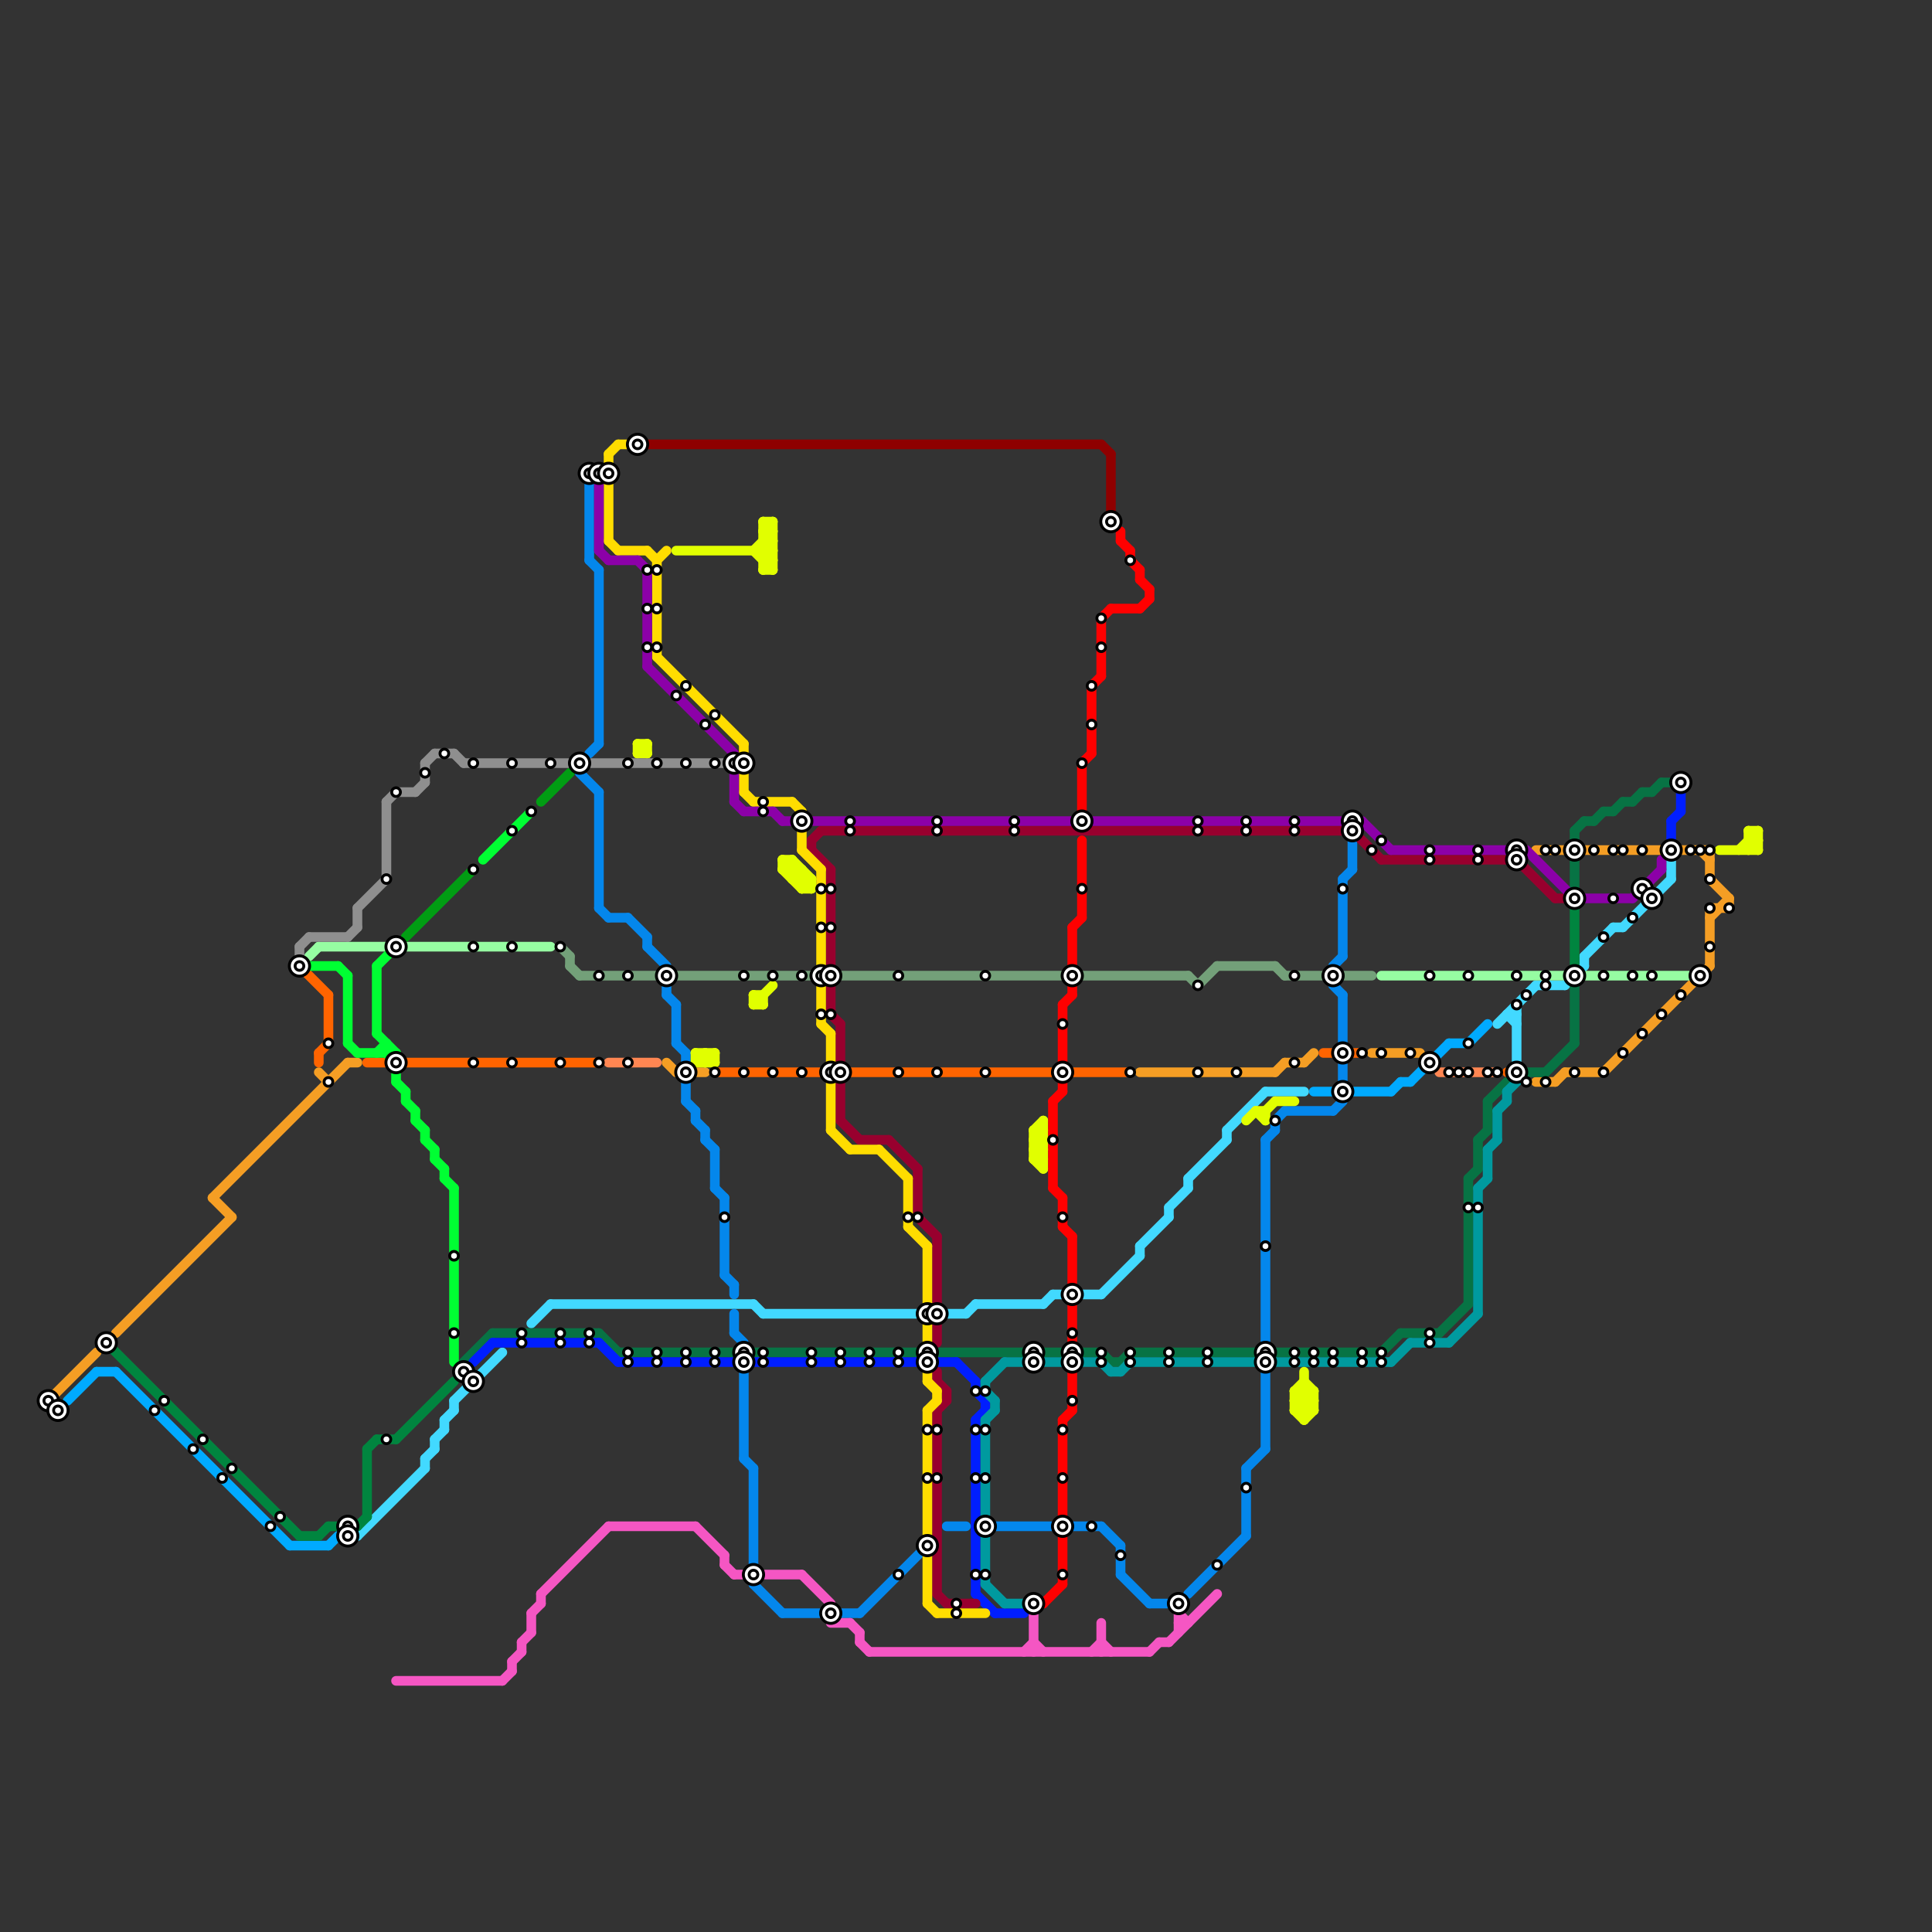 
<svg version="1.1" xmlns="http://www.w3.org/2000/svg" viewBox="0 0 200 200">
<rect x="0" y="0" width="200" height="200" fill="#333333" stroke="none"/>
<style>text { font: 1px Helvetica; font-weight: 600; white-space: pre; dominant-baseline: central; } line { stroke-width: 1; fill: none; stroke-linecap: round; stroke-linejoin: round; } .c0 { stroke: #f59e24 } .c1 { stroke: #00aaff } .c2 { stroke: #73a079 } .c3 { stroke: #ff6400 } .c4 { stroke: #42d9ff } .c5 { stroke: #077344 } .c6 { stroke: #001eff } .c7 { stroke: #0487ec } .c8 { stroke: #98002e } .c9 { stroke: #ffdd00 } .c10 { stroke: #f556c3 } .c11 { stroke: #8f0000 } .c12 { stroke: #8c00a8 } .c13 { stroke: #009a9f } .c14 { stroke: #e1ff00 } .c15 { stroke: #ff0000 } .c16 { stroke: #00853f } .c17 { stroke: #96fda2 } .c18 { stroke: #ff8652 } .c19 { stroke: #8f8f8f } .c20 { stroke: #00ff33 } .c21 { stroke: #019d13 }</style><defs><g id="wm-xf"><circle r="1.2" fill="#000"/><circle r="0.9" fill="#fff"/><circle r="0.6" fill="#000"/><circle r="0.3" fill="#fff"/></g><g id="wm"><circle r="0.6" fill="#000"/><circle r="0.3" fill="#fff"/></g></defs><line class="c0" x1="118" y1="111" x2="132" y2="111"/><line class="c0" x1="179" y1="93" x2="179" y2="94"/><line class="c0" x1="69" y1="110" x2="70" y2="111"/><line class="c0" x1="132" y1="111" x2="133" y2="110"/><line class="c0" x1="177" y1="91" x2="179" y2="93"/><line class="c0" x1="135" y1="110" x2="136" y2="109"/><line class="c0" x1="176" y1="88" x2="177" y2="89"/><line class="c0" x1="133" y1="110" x2="135" y2="110"/><line class="c0" x1="12" y1="138" x2="24" y2="126"/><line class="c0" x1="162" y1="111" x2="166" y2="111"/><line class="c0" x1="22" y1="124" x2="36" y2="110"/><line class="c0" x1="177" y1="94" x2="179" y2="94"/><line class="c0" x1="177" y1="94" x2="177" y2="100"/><line class="c0" x1="159" y1="88" x2="177" y2="88"/><line class="c0" x1="161" y1="112" x2="162" y2="111"/><line class="c0" x1="159" y1="112" x2="161" y2="112"/><line class="c0" x1="142" y1="109" x2="147" y2="109"/><line class="c0" x1="33" y1="111" x2="34" y2="112"/><line class="c0" x1="22" y1="124" x2="24" y2="126"/><line class="c0" x1="5" y1="145" x2="10" y2="140"/><line class="c0" x1="166" y1="111" x2="177" y2="100"/><line class="c0" x1="36" y1="110" x2="37" y2="110"/><line class="c0" x1="177" y1="88" x2="177" y2="91"/><line class="c0" x1="70" y1="111" x2="73" y2="111"/><line class="c0" x1="177" y1="95" x2="179" y2="93"/><line class="c1" x1="30" y1="160" x2="34" y2="160"/><line class="c1" x1="145" y1="112" x2="146" y2="112"/><line class="c1" x1="10" y1="142" x2="12" y2="142"/><line class="c1" x1="12" y1="142" x2="30" y2="160"/><line class="c1" x1="152" y1="108" x2="154" y2="106"/><line class="c1" x1="136" y1="113" x2="144" y2="113"/><line class="c1" x1="34" y1="160" x2="35" y2="159"/><line class="c1" x1="150" y1="108" x2="152" y2="108"/><line class="c1" x1="144" y1="113" x2="145" y2="112"/><line class="c1" x1="7" y1="145" x2="10" y2="142"/><line class="c1" x1="146" y1="112" x2="150" y2="108"/><line class="c2" x1="133" y1="101" x2="142" y2="101"/><line class="c2" x1="87" y1="101" x2="123" y2="101"/><line class="c2" x1="58" y1="98" x2="59" y2="99"/><line class="c2" x1="123" y1="101" x2="124" y2="102"/><line class="c2" x1="132" y1="100" x2="133" y2="101"/><line class="c2" x1="126" y1="100" x2="132" y2="100"/><line class="c2" x1="59" y1="99" x2="59" y2="100"/><line class="c2" x1="124" y1="102" x2="126" y2="100"/><line class="c2" x1="60" y1="101" x2="85" y2="101"/><line class="c2" x1="59" y1="100" x2="60" y2="101"/><line class="c3" x1="42" y1="110" x2="62" y2="110"/><line class="c3" x1="156" y1="111" x2="157" y2="111"/><line class="c3" x1="31" y1="100" x2="34" y2="103"/><line class="c3" x1="38" y1="110" x2="40" y2="110"/><line class="c3" x1="33" y1="109" x2="33" y2="110"/><line class="c3" x1="137" y1="109" x2="141" y2="109"/><line class="c3" x1="88" y1="111" x2="117" y2="111"/><line class="c3" x1="34" y1="103" x2="34" y2="108"/><line class="c3" x1="33" y1="109" x2="34" y2="108"/><line class="c3" x1="157" y1="111" x2="158" y2="112"/><line class="c3" x1="74" y1="111" x2="86" y2="111"/><line class="c4" x1="109" y1="134" x2="114" y2="134"/><line class="c4" x1="164" y1="99" x2="167" y2="96"/><line class="c4" x1="44" y1="151" x2="45" y2="150"/><line class="c4" x1="173" y1="89" x2="173" y2="91"/><line class="c4" x1="162" y1="102" x2="164" y2="100"/><line class="c4" x1="159" y1="102" x2="162" y2="102"/><line class="c4" x1="47" y1="145" x2="52" y2="140"/><line class="c4" x1="164" y1="99" x2="164" y2="100"/><line class="c4" x1="167" y1="96" x2="168" y2="96"/><line class="c4" x1="98" y1="136" x2="100" y2="136"/><line class="c4" x1="121" y1="125" x2="121" y2="126"/><line class="c4" x1="156" y1="105" x2="157" y2="105"/><line class="c4" x1="121" y1="125" x2="123" y2="123"/><line class="c4" x1="168" y1="96" x2="173" y2="91"/><line class="c4" x1="79" y1="136" x2="95" y2="136"/><line class="c4" x1="47" y1="145" x2="47" y2="146"/><line class="c4" x1="48" y1="142" x2="49" y2="143"/><line class="c4" x1="123" y1="122" x2="127" y2="118"/><line class="c4" x1="127" y1="117" x2="131" y2="113"/><line class="c4" x1="100" y1="136" x2="101" y2="135"/><line class="c4" x1="37" y1="159" x2="44" y2="152"/><line class="c4" x1="123" y1="122" x2="123" y2="123"/><line class="c4" x1="127" y1="117" x2="127" y2="118"/><line class="c4" x1="131" y1="113" x2="135" y2="113"/><line class="c4" x1="108" y1="135" x2="109" y2="134"/><line class="c4" x1="114" y1="134" x2="118" y2="130"/><line class="c4" x1="155" y1="106" x2="159" y2="102"/><line class="c4" x1="55" y1="137" x2="57" y2="135"/><line class="c4" x1="36" y1="159" x2="37" y2="159"/><line class="c4" x1="46" y1="147" x2="46" y2="148"/><line class="c4" x1="118" y1="129" x2="121" y2="126"/><line class="c4" x1="118" y1="129" x2="118" y2="130"/><line class="c4" x1="46" y1="147" x2="47" y2="146"/><line class="c4" x1="45" y1="149" x2="45" y2="150"/><line class="c4" x1="157" y1="104" x2="157" y2="110"/><line class="c4" x1="44" y1="151" x2="44" y2="152"/><line class="c4" x1="78" y1="135" x2="79" y2="136"/><line class="c4" x1="101" y1="135" x2="108" y2="135"/><line class="c4" x1="57" y1="135" x2="78" y2="135"/><line class="c4" x1="156" y1="105" x2="157" y2="106"/><line class="c4" x1="45" y1="149" x2="46" y2="148"/><circle cx="6" cy="146" r="1" fill="#42d9ff" /><line class="c5" x1="172" y1="81" x2="174" y2="81"/><line class="c5" x1="114" y1="140" x2="115" y2="141"/><line class="c5" x1="115" y1="141" x2="116" y2="141"/><line class="c5" x1="145" y1="138" x2="149" y2="138"/><line class="c5" x1="132" y1="140" x2="143" y2="140"/><line class="c5" x1="171" y1="82" x2="172" y2="81"/><line class="c5" x1="164" y1="85" x2="165" y2="85"/><line class="c5" x1="117" y1="140" x2="130" y2="140"/><line class="c5" x1="169" y1="83" x2="170" y2="82"/><line class="c5" x1="167" y1="84" x2="168" y2="83"/><line class="c5" x1="163" y1="102" x2="163" y2="108"/><line class="c5" x1="170" y1="82" x2="171" y2="82"/><line class="c5" x1="48" y1="141" x2="51" y2="138"/><line class="c5" x1="62" y1="138" x2="64" y2="140"/><line class="c5" x1="149" y1="138" x2="152" y2="135"/><line class="c5" x1="152" y1="122" x2="152" y2="135"/><line class="c5" x1="158" y1="111" x2="160" y2="111"/><line class="c5" x1="64" y1="140" x2="95" y2="140"/><line class="c5" x1="153" y1="118" x2="154" y2="117"/><line class="c5" x1="165" y1="85" x2="166" y2="84"/><line class="c5" x1="112" y1="140" x2="114" y2="140"/><line class="c5" x1="168" y1="83" x2="169" y2="83"/><line class="c5" x1="154" y1="114" x2="156" y2="112"/><line class="c5" x1="51" y1="138" x2="62" y2="138"/><line class="c5" x1="163" y1="86" x2="163" y2="87"/><line class="c5" x1="152" y1="122" x2="153" y2="121"/><line class="c5" x1="143" y1="140" x2="145" y2="138"/><line class="c5" x1="153" y1="118" x2="153" y2="121"/><line class="c5" x1="166" y1="84" x2="167" y2="84"/><line class="c5" x1="116" y1="141" x2="117" y2="140"/><line class="c5" x1="154" y1="114" x2="154" y2="117"/><line class="c5" x1="160" y1="111" x2="163" y2="108"/><line class="c5" x1="163" y1="89" x2="163" y2="92"/><line class="c5" x1="97" y1="140" x2="110" y2="140"/><line class="c5" x1="163" y1="86" x2="164" y2="85"/><line class="c6" x1="64" y1="141" x2="95" y2="141"/><line class="c6" x1="103" y1="167" x2="106" y2="167"/><line class="c6" x1="102" y1="145" x2="102" y2="146"/><line class="c6" x1="101" y1="147" x2="102" y2="146"/><line class="c6" x1="101" y1="165" x2="103" y2="167"/><line class="c6" x1="173" y1="85" x2="173" y2="87"/><line class="c6" x1="101" y1="143" x2="101" y2="144"/><line class="c6" x1="173" y1="85" x2="174" y2="84"/><line class="c6" x1="62" y1="139" x2="64" y2="141"/><line class="c6" x1="99" y1="141" x2="101" y2="143"/><line class="c6" x1="97" y1="141" x2="99" y2="141"/><line class="c6" x1="101" y1="144" x2="102" y2="145"/><line class="c6" x1="51" y1="139" x2="62" y2="139"/><line class="c6" x1="174" y1="82" x2="174" y2="84"/><line class="c6" x1="49" y1="141" x2="51" y2="139"/><line class="c6" x1="101" y1="147" x2="101" y2="165"/><line class="c7" x1="76" y1="133" x2="76" y2="134"/><line class="c7" x1="71" y1="114" x2="72" y2="115"/><line class="c7" x1="62" y1="94" x2="63" y2="95"/><line class="c7" x1="132" y1="116" x2="132" y2="117"/><line class="c7" x1="103" y1="158" x2="114" y2="158"/><line class="c7" x1="139" y1="91" x2="139" y2="99"/><line class="c7" x1="63" y1="95" x2="65" y2="95"/><line class="c7" x1="77" y1="142" x2="77" y2="151"/><line class="c7" x1="138" y1="115" x2="139" y2="114"/><line class="c7" x1="119" y1="166" x2="121" y2="166"/><line class="c7" x1="139" y1="103" x2="139" y2="108"/><line class="c7" x1="131" y1="118" x2="132" y2="117"/><line class="c7" x1="65" y1="95" x2="67" y2="97"/><line class="c7" x1="78" y1="164" x2="81" y2="167"/><line class="c7" x1="61" y1="78" x2="62" y2="77"/><line class="c7" x1="76" y1="138" x2="77" y2="139"/><line class="c7" x1="81" y1="167" x2="89" y2="167"/><line class="c7" x1="62" y1="82" x2="62" y2="94"/><line class="c7" x1="116" y1="163" x2="119" y2="166"/><line class="c7" x1="70" y1="104" x2="70" y2="108"/><line class="c7" x1="132" y1="116" x2="133" y2="115"/><line class="c7" x1="61" y1="49" x2="61" y2="58"/><line class="c7" x1="62" y1="59" x2="62" y2="77"/><line class="c7" x1="70" y1="108" x2="71" y2="109"/><line class="c7" x1="75" y1="132" x2="76" y2="133"/><line class="c7" x1="67" y1="97" x2="67" y2="98"/><line class="c7" x1="71" y1="109" x2="71" y2="110"/><line class="c7" x1="75" y1="124" x2="75" y2="132"/><line class="c7" x1="76" y1="136" x2="76" y2="138"/><line class="c7" x1="139" y1="110" x2="139" y2="112"/><line class="c7" x1="140" y1="87" x2="140" y2="90"/><line class="c7" x1="138" y1="102" x2="139" y2="103"/><line class="c7" x1="69" y1="102" x2="69" y2="103"/><line class="c7" x1="133" y1="115" x2="138" y2="115"/><line class="c7" x1="67" y1="98" x2="69" y2="100"/><line class="c7" x1="73" y1="118" x2="74" y2="119"/><line class="c7" x1="71" y1="112" x2="71" y2="114"/><line class="c7" x1="89" y1="167" x2="96" y2="160"/><line class="c7" x1="60" y1="80" x2="62" y2="82"/><line class="c7" x1="78" y1="152" x2="78" y2="164"/><line class="c7" x1="77" y1="151" x2="78" y2="152"/><line class="c7" x1="139" y1="91" x2="140" y2="90"/><line class="c7" x1="114" y1="158" x2="116" y2="160"/><line class="c7" x1="73" y1="117" x2="73" y2="118"/><line class="c7" x1="131" y1="142" x2="131" y2="150"/><line class="c7" x1="61" y1="58" x2="62" y2="59"/><line class="c7" x1="74" y1="119" x2="74" y2="123"/><line class="c7" x1="129" y1="152" x2="129" y2="159"/><line class="c7" x1="123" y1="165" x2="129" y2="159"/><line class="c7" x1="74" y1="123" x2="75" y2="124"/><line class="c7" x1="98" y1="158" x2="100" y2="158"/><line class="c7" x1="72" y1="116" x2="73" y2="117"/><line class="c7" x1="116" y1="160" x2="116" y2="163"/><line class="c7" x1="69" y1="103" x2="70" y2="104"/><line class="c7" x1="131" y1="118" x2="131" y2="140"/><line class="c7" x1="72" y1="115" x2="72" y2="116"/><line class="c7" x1="138" y1="100" x2="139" y2="99"/><line class="c7" x1="129" y1="152" x2="131" y2="150"/><line class="c8" x1="97" y1="142" x2="97" y2="143"/><line class="c8" x1="95" y1="121" x2="95" y2="126"/><line class="c8" x1="85" y1="86" x2="140" y2="86"/><line class="c8" x1="97" y1="165" x2="98" y2="166"/><line class="c8" x1="98" y1="166" x2="101" y2="166"/><line class="c8" x1="92" y1="118" x2="95" y2="121"/><line class="c8" x1="157" y1="89" x2="161" y2="93"/><line class="c8" x1="87" y1="106" x2="87" y2="116"/><line class="c8" x1="161" y1="93" x2="162" y2="93"/><line class="c8" x1="84" y1="87" x2="84" y2="88"/><line class="c8" x1="97" y1="143" x2="98" y2="144"/><line class="c8" x1="84" y1="88" x2="86" y2="90"/><line class="c8" x1="84" y1="87" x2="85" y2="86"/><line class="c8" x1="98" y1="144" x2="98" y2="145"/><line class="c8" x1="89" y1="118" x2="92" y2="118"/><line class="c8" x1="87" y1="116" x2="89" y2="118"/><line class="c8" x1="86" y1="90" x2="86" y2="105"/><line class="c8" x1="86" y1="105" x2="87" y2="106"/><line class="c8" x1="97" y1="146" x2="97" y2="165"/><line class="c8" x1="97" y1="128" x2="97" y2="139"/><line class="c8" x1="97" y1="146" x2="98" y2="145"/><line class="c8" x1="143" y1="89" x2="157" y2="89"/><line class="c8" x1="95" y1="126" x2="97" y2="128"/><line class="c8" x1="140" y1="86" x2="143" y2="89"/><line class="c9" x1="97" y1="144" x2="97" y2="145"/><line class="c9" x1="86" y1="112" x2="86" y2="117"/><line class="c9" x1="97" y1="167" x2="102" y2="167"/><line class="c9" x1="85" y1="102" x2="85" y2="106"/><line class="c9" x1="83" y1="84" x2="83" y2="88"/><line class="c9" x1="64" y1="57" x2="67" y2="57"/><line class="c9" x1="85" y1="106" x2="86" y2="107"/><line class="c9" x1="67" y1="57" x2="68" y2="58"/><line class="c9" x1="96" y1="146" x2="96" y2="159"/><line class="c9" x1="94" y1="122" x2="94" y2="127"/><line class="c9" x1="91" y1="119" x2="94" y2="122"/><line class="c9" x1="63" y1="47" x2="64" y2="46"/><line class="c9" x1="96" y1="143" x2="97" y2="144"/><line class="c9" x1="96" y1="166" x2="97" y2="167"/><line class="c9" x1="86" y1="107" x2="86" y2="110"/><line class="c9" x1="96" y1="146" x2="97" y2="145"/><line class="c9" x1="63" y1="56" x2="64" y2="57"/><line class="c9" x1="88" y1="119" x2="91" y2="119"/><line class="c9" x1="63" y1="47" x2="63" y2="56"/><line class="c9" x1="82" y1="83" x2="83" y2="84"/><line class="c9" x1="64" y1="46" x2="65" y2="46"/><line class="c9" x1="77" y1="77" x2="77" y2="78"/><line class="c9" x1="78" y1="83" x2="82" y2="83"/><line class="c9" x1="68" y1="68" x2="77" y2="77"/><line class="c9" x1="68" y1="58" x2="68" y2="68"/><line class="c9" x1="77" y1="80" x2="77" y2="82"/><line class="c9" x1="96" y1="161" x2="96" y2="166"/><line class="c9" x1="94" y1="127" x2="96" y2="129"/><line class="c9" x1="68" y1="58" x2="69" y2="57"/><line class="c9" x1="86" y1="117" x2="88" y2="119"/><line class="c9" x1="96" y1="129" x2="96" y2="143"/><line class="c9" x1="83" y1="88" x2="85" y2="90"/><line class="c9" x1="85" y1="90" x2="85" y2="100"/><line class="c9" x1="77" y1="82" x2="78" y2="83"/><line class="c10" x1="122" y1="166" x2="122" y2="169"/><line class="c10" x1="53" y1="172" x2="54" y2="171"/><line class="c10" x1="56" y1="165" x2="63" y2="158"/><line class="c10" x1="119" y1="171" x2="120" y2="170"/><line class="c10" x1="54" y1="170" x2="54" y2="171"/><line class="c10" x1="52" y1="174" x2="53" y2="173"/><line class="c10" x1="72" y1="158" x2="75" y2="161"/><line class="c10" x1="41" y1="174" x2="52" y2="174"/><line class="c10" x1="122" y1="168" x2="123" y2="168"/><line class="c10" x1="107" y1="170" x2="108" y2="171"/><line class="c10" x1="76" y1="163" x2="77" y2="163"/><line class="c10" x1="54" y1="170" x2="55" y2="169"/><line class="c10" x1="75" y1="162" x2="76" y2="163"/><line class="c10" x1="88" y1="168" x2="89" y2="169"/><line class="c10" x1="63" y1="158" x2="72" y2="158"/><line class="c10" x1="55" y1="167" x2="56" y2="166"/><line class="c10" x1="106" y1="171" x2="107" y2="170"/><line class="c10" x1="79" y1="163" x2="83" y2="163"/><line class="c10" x1="56" y1="165" x2="56" y2="166"/><line class="c10" x1="121" y1="170" x2="126" y2="165"/><line class="c10" x1="86" y1="168" x2="88" y2="168"/><line class="c10" x1="120" y1="170" x2="121" y2="170"/><line class="c10" x1="89" y1="170" x2="90" y2="171"/><line class="c10" x1="122" y1="167" x2="123" y2="168"/><line class="c10" x1="83" y1="163" x2="86" y2="166"/><line class="c10" x1="114" y1="170" x2="115" y2="171"/><line class="c10" x1="113" y1="171" x2="114" y2="170"/><line class="c10" x1="89" y1="169" x2="89" y2="170"/><line class="c10" x1="90" y1="171" x2="119" y2="171"/><line class="c10" x1="53" y1="172" x2="53" y2="173"/><line class="c10" x1="55" y1="167" x2="55" y2="169"/><line class="c10" x1="75" y1="161" x2="75" y2="162"/><line class="c10" x1="114" y1="168" x2="114" y2="171"/><line class="c10" x1="107" y1="167" x2="107" y2="171"/><line class="c11" x1="115" y1="47" x2="115" y2="54"/><line class="c11" x1="114" y1="46" x2="115" y2="47"/><line class="c11" x1="66" y1="46" x2="114" y2="46"/><line class="c12" x1="66" y1="58" x2="67" y2="59"/><line class="c12" x1="141" y1="85" x2="144" y2="88"/><line class="c12" x1="62" y1="49" x2="62" y2="57"/><line class="c12" x1="158" y1="88" x2="163" y2="93"/><line class="c12" x1="81" y1="85" x2="82" y2="85"/><line class="c12" x1="172" y1="89" x2="172" y2="90"/><line class="c12" x1="80" y1="84" x2="81" y2="85"/><line class="c12" x1="67" y1="69" x2="76" y2="78"/><line class="c12" x1="67" y1="59" x2="67" y2="69"/><line class="c12" x1="62" y1="57" x2="63" y2="58"/><line class="c12" x1="77" y1="84" x2="80" y2="84"/><line class="c12" x1="76" y1="80" x2="76" y2="83"/><line class="c12" x1="63" y1="58" x2="66" y2="58"/><line class="c12" x1="76" y1="83" x2="77" y2="84"/><line class="c12" x1="163" y1="93" x2="169" y2="93"/><line class="c12" x1="113" y1="85" x2="141" y2="85"/><line class="c12" x1="169" y1="93" x2="172" y2="90"/><line class="c12" x1="84" y1="85" x2="111" y2="85"/><line class="c12" x1="144" y1="88" x2="158" y2="88"/><line class="c13" x1="102" y1="143" x2="102" y2="144"/><line class="c13" x1="102" y1="143" x2="104" y2="141"/><line class="c13" x1="115" y1="142" x2="116" y2="142"/><line class="c13" x1="156" y1="113" x2="157" y2="112"/><line class="c13" x1="156" y1="113" x2="156" y2="114"/><line class="c13" x1="150" y1="139" x2="153" y2="136"/><line class="c13" x1="116" y1="142" x2="117" y2="141"/><line class="c13" x1="102" y1="147" x2="103" y2="146"/><line class="c13" x1="104" y1="166" x2="106" y2="166"/><line class="c13" x1="144" y1="141" x2="146" y2="139"/><line class="c13" x1="102" y1="164" x2="104" y2="166"/><line class="c13" x1="103" y1="145" x2="103" y2="146"/><line class="c13" x1="155" y1="115" x2="156" y2="114"/><line class="c13" x1="146" y1="139" x2="150" y2="139"/><line class="c13" x1="155" y1="115" x2="155" y2="118"/><line class="c13" x1="114" y1="141" x2="115" y2="142"/><line class="c13" x1="154" y1="119" x2="155" y2="118"/><line class="c13" x1="154" y1="119" x2="154" y2="122"/><line class="c13" x1="153" y1="123" x2="153" y2="136"/><line class="c13" x1="153" y1="123" x2="154" y2="122"/><line class="c13" x1="102" y1="147" x2="102" y2="164"/><line class="c13" x1="104" y1="141" x2="114" y2="141"/><line class="c13" x1="102" y1="144" x2="103" y2="145"/><line class="c13" x1="117" y1="141" x2="144" y2="141"/><line class="c14" x1="78" y1="57" x2="80" y2="55"/><line class="c14" x1="107" y1="118" x2="108" y2="118"/><line class="c14" x1="107" y1="120" x2="108" y2="120"/><line class="c14" x1="79" y1="59" x2="80" y2="59"/><line class="c14" x1="79" y1="54" x2="79" y2="59"/><line class="c14" x1="79" y1="58" x2="80" y2="57"/><line class="c14" x1="78" y1="103" x2="79" y2="103"/><line class="c14" x1="79" y1="55" x2="80" y2="56"/><line class="c14" x1="72" y1="110" x2="73" y2="109"/><line class="c14" x1="66" y1="77" x2="67" y2="77"/><line class="c14" x1="72" y1="109" x2="72" y2="110"/><line class="c14" x1="180" y1="88" x2="182" y2="86"/><line class="c14" x1="181" y1="86" x2="181" y2="88"/><line class="c14" x1="107" y1="117" x2="108" y2="116"/><line class="c14" x1="83" y1="92" x2="84" y2="92"/><line class="c14" x1="134" y1="145" x2="135" y2="144"/><line class="c14" x1="79" y1="56" x2="80" y2="56"/><line class="c14" x1="73" y1="109" x2="73" y2="110"/><line class="c14" x1="134" y1="145" x2="136" y2="145"/><line class="c14" x1="130" y1="115" x2="131" y2="115"/><line class="c14" x1="67" y1="77" x2="67" y2="78"/><line class="c14" x1="107" y1="117" x2="108" y2="118"/><line class="c14" x1="134" y1="145" x2="135" y2="146"/><line class="c14" x1="136" y1="144" x2="136" y2="146"/><line class="c14" x1="66" y1="78" x2="67" y2="78"/><line class="c14" x1="134" y1="146" x2="135" y2="147"/><line class="c14" x1="129" y1="116" x2="130" y2="115"/><line class="c14" x1="81" y1="90" x2="82" y2="89"/><line class="c14" x1="178" y1="88" x2="182" y2="88"/><line class="c14" x1="135" y1="147" x2="136" y2="146"/><line class="c14" x1="107" y1="118" x2="108" y2="117"/><line class="c14" x1="78" y1="103" x2="78" y2="104"/><line class="c14" x1="107" y1="120" x2="108" y2="119"/><line class="c14" x1="134" y1="144" x2="136" y2="144"/><line class="c14" x1="80" y1="54" x2="80" y2="59"/><line class="c14" x1="181" y1="86" x2="182" y2="87"/><line class="c14" x1="79" y1="55" x2="80" y2="55"/><line class="c14" x1="79" y1="103" x2="79" y2="104"/><line class="c14" x1="108" y1="116" x2="108" y2="121"/><line class="c14" x1="81" y1="89" x2="81" y2="90"/><line class="c14" x1="107" y1="118" x2="108" y2="119"/><line class="c14" x1="81" y1="89" x2="82" y2="89"/><line class="c14" x1="107" y1="120" x2="108" y2="121"/><line class="c14" x1="134" y1="144" x2="136" y2="146"/><line class="c14" x1="135" y1="142" x2="135" y2="147"/><line class="c14" x1="78" y1="57" x2="80" y2="59"/><line class="c14" x1="78" y1="104" x2="80" y2="102"/><line class="c14" x1="79" y1="58" x2="80" y2="58"/><line class="c14" x1="78" y1="103" x2="79" y2="104"/><line class="c14" x1="107" y1="119" x2="108" y2="118"/><line class="c14" x1="79" y1="54" x2="80" y2="55"/><line class="c14" x1="131" y1="115" x2="131" y2="116"/><line class="c14" x1="66" y1="77" x2="67" y2="78"/><line class="c14" x1="132" y1="114" x2="134" y2="114"/><line class="c14" x1="74" y1="109" x2="74" y2="110"/><line class="c14" x1="181" y1="87" x2="182" y2="88"/><line class="c14" x1="107" y1="119" x2="108" y2="120"/><line class="c14" x1="73" y1="109" x2="74" y2="110"/><line class="c14" x1="134" y1="144" x2="135" y2="143"/><line class="c14" x1="70" y1="57" x2="80" y2="57"/><line class="c14" x1="66" y1="78" x2="67" y2="77"/><line class="c14" x1="79" y1="57" x2="80" y2="56"/><line class="c14" x1="79" y1="59" x2="80" y2="58"/><line class="c14" x1="81" y1="90" x2="83" y2="90"/><line class="c14" x1="130" y1="115" x2="131" y2="116"/><line class="c14" x1="135" y1="144" x2="136" y2="145"/><line class="c14" x1="134" y1="144" x2="134" y2="146"/><line class="c14" x1="81" y1="89" x2="84" y2="92"/><line class="c14" x1="107" y1="117" x2="107" y2="120"/><line class="c14" x1="181" y1="86" x2="182" y2="86"/><line class="c14" x1="79" y1="57" x2="80" y2="58"/><line class="c14" x1="81" y1="90" x2="83" y2="92"/><line class="c14" x1="72" y1="109" x2="74" y2="109"/><line class="c14" x1="83" y1="92" x2="84" y2="91"/><line class="c14" x1="131" y1="115" x2="132" y2="114"/><line class="c14" x1="72" y1="109" x2="73" y2="110"/><line class="c14" x1="135" y1="143" x2="136" y2="144"/><line class="c14" x1="83" y1="90" x2="83" y2="92"/><line class="c14" x1="107" y1="117" x2="108" y2="117"/><line class="c14" x1="82" y1="91" x2="83" y2="90"/><line class="c14" x1="79" y1="54" x2="80" y2="54"/><line class="c14" x1="182" y1="86" x2="182" y2="88"/><line class="c14" x1="79" y1="56" x2="80" y2="57"/><line class="c14" x1="82" y1="91" x2="84" y2="91"/><line class="c14" x1="181" y1="87" x2="182" y2="87"/><line class="c14" x1="66" y1="77" x2="66" y2="78"/><line class="c14" x1="134" y1="146" x2="136" y2="144"/><line class="c14" x1="72" y1="110" x2="74" y2="110"/><line class="c14" x1="135" y1="146" x2="136" y2="145"/><line class="c14" x1="107" y1="119" x2="108" y2="119"/><line class="c14" x1="82" y1="89" x2="82" y2="91"/><line class="c14" x1="181" y1="88" x2="182" y2="87"/><line class="c14" x1="78" y1="104" x2="79" y2="104"/><line class="c14" x1="84" y1="91" x2="84" y2="92"/><line class="c14" x1="73" y1="110" x2="74" y2="109"/><line class="c14" x1="82" y1="89" x2="84" y2="91"/><line class="c14" x1="134" y1="146" x2="136" y2="146"/><line class="c14" x1="79" y1="55" x2="80" y2="54"/><line class="c15" x1="110" y1="112" x2="110" y2="113"/><line class="c15" x1="118" y1="59" x2="118" y2="60"/><line class="c15" x1="107" y1="166" x2="108" y2="166"/><line class="c15" x1="109" y1="123" x2="110" y2="124"/><line class="c15" x1="110" y1="104" x2="111" y2="103"/><line class="c15" x1="111" y1="96" x2="112" y2="95"/><line class="c15" x1="112" y1="79" x2="113" y2="78"/><line class="c15" x1="115" y1="63" x2="118" y2="63"/><line class="c15" x1="117" y1="58" x2="118" y2="59"/><line class="c15" x1="116" y1="55" x2="116" y2="56"/><line class="c15" x1="111" y1="128" x2="111" y2="133"/><line class="c15" x1="111" y1="102" x2="111" y2="103"/><line class="c15" x1="112" y1="79" x2="112" y2="85"/><line class="c15" x1="110" y1="104" x2="110" y2="110"/><line class="c15" x1="109" y1="114" x2="110" y2="113"/><line class="c15" x1="110" y1="159" x2="110" y2="164"/><line class="c15" x1="112" y1="87" x2="112" y2="95"/><line class="c15" x1="110" y1="127" x2="111" y2="128"/><line class="c15" x1="110" y1="124" x2="110" y2="127"/><line class="c15" x1="113" y1="71" x2="114" y2="70"/><line class="c15" x1="113" y1="71" x2="113" y2="78"/><line class="c15" x1="114" y1="64" x2="115" y2="63"/><line class="c15" x1="109" y1="114" x2="109" y2="123"/><line class="c15" x1="111" y1="135" x2="111" y2="140"/><line class="c15" x1="108" y1="166" x2="110" y2="164"/><line class="c15" x1="118" y1="63" x2="119" y2="62"/><line class="c15" x1="111" y1="96" x2="111" y2="100"/><line class="c15" x1="110" y1="147" x2="111" y2="146"/><line class="c15" x1="111" y1="142" x2="111" y2="146"/><line class="c15" x1="117" y1="57" x2="117" y2="58"/><line class="c15" x1="118" y1="60" x2="119" y2="61"/><line class="c15" x1="114" y1="64" x2="114" y2="70"/><line class="c15" x1="110" y1="147" x2="110" y2="157"/><line class="c15" x1="119" y1="61" x2="119" y2="62"/><line class="c15" x1="116" y1="56" x2="117" y2="57"/><line class="c16" x1="34" y1="158" x2="37" y2="158"/><line class="c16" x1="41" y1="149" x2="47" y2="143"/><line class="c16" x1="38" y1="150" x2="39" y2="149"/><line class="c16" x1="163" y1="94" x2="163" y2="100"/><line class="c16" x1="31" y1="159" x2="33" y2="159"/><line class="c16" x1="33" y1="159" x2="34" y2="158"/><line class="c16" x1="38" y1="150" x2="38" y2="157"/><line class="c16" x1="37" y1="158" x2="38" y2="157"/><line class="c16" x1="39" y1="149" x2="41" y2="149"/><line class="c16" x1="11" y1="139" x2="31" y2="159"/><line class="c17" x1="164" y1="101" x2="175" y2="101"/><line class="c17" x1="32" y1="99" x2="33" y2="98"/><line class="c17" x1="33" y1="98" x2="40" y2="98"/><line class="c17" x1="143" y1="101" x2="162" y2="101"/><line class="c17" x1="42" y1="98" x2="57" y2="98"/><line class="c18" x1="63" y1="110" x2="68" y2="110"/><line class="c18" x1="149" y1="111" x2="155" y2="111"/><line class="c19" x1="32" y1="97" x2="36" y2="97"/><line class="c19" x1="43" y1="82" x2="44" y2="81"/><line class="c19" x1="41" y1="82" x2="43" y2="82"/><line class="c19" x1="37" y1="94" x2="37" y2="96"/><line class="c19" x1="48" y1="79" x2="77" y2="79"/><line class="c19" x1="45" y1="78" x2="47" y2="78"/><line class="c19" x1="40" y1="83" x2="40" y2="91"/><line class="c19" x1="36" y1="97" x2="37" y2="96"/><line class="c19" x1="44" y1="79" x2="44" y2="81"/><line class="c19" x1="44" y1="79" x2="45" y2="78"/><line class="c19" x1="47" y1="78" x2="48" y2="79"/><line class="c19" x1="31" y1="98" x2="32" y2="97"/><line class="c19" x1="40" y1="83" x2="41" y2="82"/><line class="c19" x1="31" y1="98" x2="31" y2="99"/><line class="c19" x1="37" y1="94" x2="40" y2="91"/><line class="c20" x1="32" y1="100" x2="35" y2="100"/><line class="c20" x1="42" y1="114" x2="43" y2="115"/><line class="c20" x1="47" y1="123" x2="47" y2="141"/><line class="c20" x1="39" y1="107" x2="41" y2="109"/><line class="c20" x1="37" y1="109" x2="41" y2="109"/><line class="c20" x1="35" y1="100" x2="36" y2="101"/><line class="c20" x1="43" y1="116" x2="44" y2="117"/><line class="c20" x1="45" y1="120" x2="46" y2="121"/><line class="c20" x1="43" y1="115" x2="43" y2="116"/><line class="c20" x1="42" y1="113" x2="42" y2="114"/><line class="c20" x1="41" y1="112" x2="42" y2="113"/><line class="c20" x1="46" y1="121" x2="46" y2="122"/><line class="c20" x1="50" y1="89" x2="55" y2="84"/><line class="c20" x1="36" y1="108" x2="37" y2="109"/><line class="c20" x1="46" y1="122" x2="47" y2="123"/><line class="c20" x1="39" y1="100" x2="39" y2="107"/><line class="c20" x1="36" y1="101" x2="36" y2="108"/><line class="c20" x1="44" y1="117" x2="44" y2="118"/><line class="c20" x1="40" y1="109" x2="41" y2="110"/><line class="c20" x1="39" y1="100" x2="41" y2="98"/><line class="c20" x1="40" y1="108" x2="40" y2="109"/><line class="c20" x1="41" y1="109" x2="41" y2="112"/><line class="c20" x1="44" y1="118" x2="45" y2="119"/><line class="c20" x1="39" y1="109" x2="40" y2="108"/><line class="c20" x1="45" y1="119" x2="45" y2="120"/><line class="c21" x1="42" y1="97" x2="49" y2="90"/><line class="c21" x1="56" y1="83" x2="59" y2="80"/>

<use x="101" y="144" href="#wm"/><use x="101" y="148" href="#wm"/><use x="101" y="153" href="#wm"/><use x="101" y="163" href="#wm"/><use x="102" y="101" href="#wm"/><use x="102" y="111" href="#wm"/><use x="102" y="144" href="#wm"/><use x="102" y="148" href="#wm"/><use x="102" y="153" href="#wm"/><use x="102" y="158" href="#wm-xf"/><use x="102" y="163" href="#wm"/><use x="105" y="85" href="#wm"/><use x="105" y="86" href="#wm"/><use x="107" y="140" href="#wm-xf"/><use x="107" y="141" href="#wm-xf"/><use x="107" y="166" href="#wm-xf"/><use x="109" y="118" href="#wm"/><use x="11" y="139" href="#wm-xf"/><use x="110" y="106" href="#wm"/><use x="110" y="111" href="#wm-xf"/><use x="110" y="126" href="#wm"/><use x="110" y="148" href="#wm"/><use x="110" y="153" href="#wm"/><use x="110" y="158" href="#wm-xf"/><use x="110" y="163" href="#wm"/><use x="111" y="101" href="#wm-xf"/><use x="111" y="134" href="#wm-xf"/><use x="111" y="138" href="#wm"/><use x="111" y="140" href="#wm-xf"/><use x="111" y="141" href="#wm-xf"/><use x="111" y="145" href="#wm"/><use x="112" y="79" href="#wm"/><use x="112" y="85" href="#wm-xf"/><use x="112" y="92" href="#wm"/><use x="113" y="158" href="#wm"/><use x="113" y="71" href="#wm"/><use x="113" y="75" href="#wm"/><use x="114" y="140" href="#wm"/><use x="114" y="141" href="#wm"/><use x="114" y="64" href="#wm"/><use x="114" y="67" href="#wm"/><use x="115" y="54" href="#wm-xf"/><use x="116" y="161" href="#wm"/><use x="117" y="111" href="#wm"/><use x="117" y="140" href="#wm"/><use x="117" y="141" href="#wm"/><use x="117" y="58" href="#wm"/><use x="121" y="140" href="#wm"/><use x="121" y="141" href="#wm"/><use x="122" y="166" href="#wm-xf"/><use x="124" y="102" href="#wm"/><use x="124" y="111" href="#wm"/><use x="124" y="85" href="#wm"/><use x="124" y="86" href="#wm"/><use x="125" y="140" href="#wm"/><use x="125" y="141" href="#wm"/><use x="126" y="162" href="#wm"/><use x="128" y="111" href="#wm"/><use x="129" y="154" href="#wm"/><use x="129" y="85" href="#wm"/><use x="129" y="86" href="#wm"/><use x="131" y="129" href="#wm"/><use x="131" y="140" href="#wm-xf"/><use x="131" y="141" href="#wm-xf"/><use x="132" y="116" href="#wm"/><use x="134" y="101" href="#wm"/><use x="134" y="110" href="#wm"/><use x="134" y="140" href="#wm"/><use x="134" y="141" href="#wm"/><use x="134" y="85" href="#wm"/><use x="134" y="86" href="#wm"/><use x="136" y="140" href="#wm"/><use x="136" y="141" href="#wm"/><use x="138" y="101" href="#wm-xf"/><use x="138" y="140" href="#wm"/><use x="138" y="141" href="#wm"/><use x="139" y="109" href="#wm-xf"/><use x="139" y="113" href="#wm-xf"/><use x="139" y="92" href="#wm"/><use x="140" y="85" href="#wm-xf"/><use x="140" y="86" href="#wm-xf"/><use x="141" y="109" href="#wm"/><use x="141" y="140" href="#wm"/><use x="141" y="141" href="#wm"/><use x="142" y="88" href="#wm"/><use x="143" y="109" href="#wm"/><use x="143" y="140" href="#wm"/><use x="143" y="141" href="#wm"/><use x="143" y="87" href="#wm"/><use x="146" y="109" href="#wm"/><use x="148" y="101" href="#wm"/><use x="148" y="110" href="#wm-xf"/><use x="148" y="138" href="#wm"/><use x="148" y="139" href="#wm"/><use x="148" y="88" href="#wm"/><use x="148" y="89" href="#wm"/><use x="150" y="111" href="#wm"/><use x="151" y="111" href="#wm"/><use x="152" y="101" href="#wm"/><use x="152" y="108" href="#wm"/><use x="152" y="111" href="#wm"/><use x="152" y="125" href="#wm"/><use x="153" y="125" href="#wm"/><use x="153" y="88" href="#wm"/><use x="153" y="89" href="#wm"/><use x="154" y="111" href="#wm"/><use x="155" y="111" href="#wm"/><use x="157" y="101" href="#wm"/><use x="157" y="104" href="#wm"/><use x="157" y="111" href="#wm-xf"/><use x="157" y="88" href="#wm-xf"/><use x="157" y="89" href="#wm-xf"/><use x="158" y="103" href="#wm"/><use x="158" y="112" href="#wm"/><use x="16" y="146" href="#wm"/><use x="160" y="101" href="#wm"/><use x="160" y="102" href="#wm"/><use x="160" y="112" href="#wm"/><use x="160" y="88" href="#wm"/><use x="161" y="88" href="#wm"/><use x="163" y="101" href="#wm-xf"/><use x="163" y="111" href="#wm"/><use x="163" y="88" href="#wm-xf"/><use x="163" y="93" href="#wm-xf"/><use x="165" y="88" href="#wm"/><use x="166" y="101" href="#wm"/><use x="166" y="111" href="#wm"/><use x="166" y="97" href="#wm"/><use x="167" y="88" href="#wm"/><use x="167" y="93" href="#wm"/><use x="168" y="109" href="#wm"/><use x="168" y="88" href="#wm"/><use x="169" y="101" href="#wm"/><use x="169" y="95" href="#wm"/><use x="17" y="145" href="#wm"/><use x="170" y="107" href="#wm"/><use x="170" y="88" href="#wm"/><use x="170" y="92" href="#wm-xf"/><use x="171" y="101" href="#wm"/><use x="171" y="93" href="#wm-xf"/><use x="172" y="105" href="#wm"/><use x="173" y="88" href="#wm-xf"/><use x="174" y="103" href="#wm"/><use x="174" y="81" href="#wm-xf"/><use x="175" y="88" href="#wm"/><use x="176" y="101" href="#wm-xf"/><use x="176" y="88" href="#wm"/><use x="177" y="88" href="#wm"/><use x="177" y="91" href="#wm"/><use x="177" y="94" href="#wm"/><use x="177" y="98" href="#wm"/><use x="179" y="94" href="#wm"/><use x="20" y="150" href="#wm"/><use x="21" y="149" href="#wm"/><use x="23" y="153" href="#wm"/><use x="24" y="152" href="#wm"/><use x="28" y="158" href="#wm"/><use x="29" y="157" href="#wm"/><use x="31" y="100" href="#wm-xf"/><use x="34" y="108" href="#wm"/><use x="34" y="112" href="#wm"/><use x="36" y="158" href="#wm-xf"/><use x="36" y="159" href="#wm-xf"/><use x="40" y="149" href="#wm"/><use x="40" y="91" href="#wm"/><use x="41" y="110" href="#wm-xf"/><use x="41" y="82" href="#wm"/><use x="41" y="98" href="#wm-xf"/><use x="44" y="80" href="#wm"/><use x="46" y="78" href="#wm"/><use x="47" y="130" href="#wm"/><use x="47" y="138" href="#wm"/><use x="48" y="142" href="#wm-xf"/><use x="49" y="110" href="#wm"/><use x="49" y="143" href="#wm-xf"/><use x="49" y="79" href="#wm"/><use x="49" y="90" href="#wm"/><use x="49" y="98" href="#wm"/><use x="5" y="145" href="#wm-xf"/><use x="53" y="110" href="#wm"/><use x="53" y="79" href="#wm"/><use x="53" y="86" href="#wm"/><use x="53" y="98" href="#wm"/><use x="54" y="138" href="#wm"/><use x="54" y="139" href="#wm"/><use x="55" y="84" href="#wm"/><use x="57" y="79" href="#wm"/><use x="58" y="110" href="#wm"/><use x="58" y="138" href="#wm"/><use x="58" y="139" href="#wm"/><use x="58" y="98" href="#wm"/><use x="6" y="146" href="#wm-xf"/><use x="60" y="79" href="#wm-xf"/><use x="61" y="138" href="#wm"/><use x="61" y="139" href="#wm"/><use x="61" y="49" href="#wm-xf"/><use x="62" y="101" href="#wm"/><use x="62" y="110" href="#wm"/><use x="62" y="49" href="#wm-xf"/><use x="63" y="49" href="#wm-xf"/><use x="65" y="101" href="#wm"/><use x="65" y="110" href="#wm"/><use x="65" y="140" href="#wm"/><use x="65" y="141" href="#wm"/><use x="65" y="79" href="#wm"/><use x="66" y="46" href="#wm-xf"/><use x="67" y="59" href="#wm"/><use x="67" y="63" href="#wm"/><use x="67" y="67" href="#wm"/><use x="68" y="140" href="#wm"/><use x="68" y="141" href="#wm"/><use x="68" y="59" href="#wm"/><use x="68" y="63" href="#wm"/><use x="68" y="67" href="#wm"/><use x="68" y="79" href="#wm"/><use x="69" y="101" href="#wm-xf"/><use x="70" y="72" href="#wm"/><use x="71" y="111" href="#wm-xf"/><use x="71" y="140" href="#wm"/><use x="71" y="141" href="#wm"/><use x="71" y="71" href="#wm"/><use x="71" y="79" href="#wm"/><use x="73" y="75" href="#wm"/><use x="74" y="111" href="#wm"/><use x="74" y="140" href="#wm"/><use x="74" y="141" href="#wm"/><use x="74" y="74" href="#wm"/><use x="74" y="79" href="#wm"/><use x="75" y="126" href="#wm"/><use x="76" y="79" href="#wm-xf"/><use x="77" y="101" href="#wm"/><use x="77" y="111" href="#wm"/><use x="77" y="140" href="#wm-xf"/><use x="77" y="141" href="#wm-xf"/><use x="77" y="79" href="#wm-xf"/><use x="78" y="163" href="#wm-xf"/><use x="79" y="140" href="#wm"/><use x="79" y="141" href="#wm"/><use x="79" y="83" href="#wm"/><use x="79" y="84" href="#wm"/><use x="80" y="101" href="#wm"/><use x="80" y="111" href="#wm"/><use x="83" y="101" href="#wm"/><use x="83" y="111" href="#wm"/><use x="83" y="85" href="#wm-xf"/><use x="84" y="140" href="#wm"/><use x="84" y="141" href="#wm"/><use x="85" y="101" href="#wm-xf"/><use x="85" y="105" href="#wm"/><use x="85" y="92" href="#wm"/><use x="85" y="96" href="#wm"/><use x="86" y="101" href="#wm-xf"/><use x="86" y="105" href="#wm"/><use x="86" y="111" href="#wm-xf"/><use x="86" y="167" href="#wm-xf"/><use x="86" y="92" href="#wm"/><use x="86" y="96" href="#wm"/><use x="87" y="111" href="#wm-xf"/><use x="87" y="140" href="#wm"/><use x="87" y="141" href="#wm"/><use x="88" y="85" href="#wm"/><use x="88" y="86" href="#wm"/><use x="90" y="140" href="#wm"/><use x="90" y="141" href="#wm"/><use x="93" y="101" href="#wm"/><use x="93" y="111" href="#wm"/><use x="93" y="140" href="#wm"/><use x="93" y="141" href="#wm"/><use x="93" y="163" href="#wm"/><use x="94" y="126" href="#wm"/><use x="95" y="126" href="#wm"/><use x="96" y="136" href="#wm-xf"/><use x="96" y="140" href="#wm-xf"/><use x="96" y="141" href="#wm-xf"/><use x="96" y="148" href="#wm"/><use x="96" y="153" href="#wm"/><use x="96" y="160" href="#wm-xf"/><use x="97" y="111" href="#wm"/><use x="97" y="136" href="#wm-xf"/><use x="97" y="148" href="#wm"/><use x="97" y="153" href="#wm"/><use x="97" y="85" href="#wm"/><use x="97" y="86" href="#wm"/><use x="99" y="166" href="#wm"/><use x="99" y="167" href="#wm"/>
</svg>

